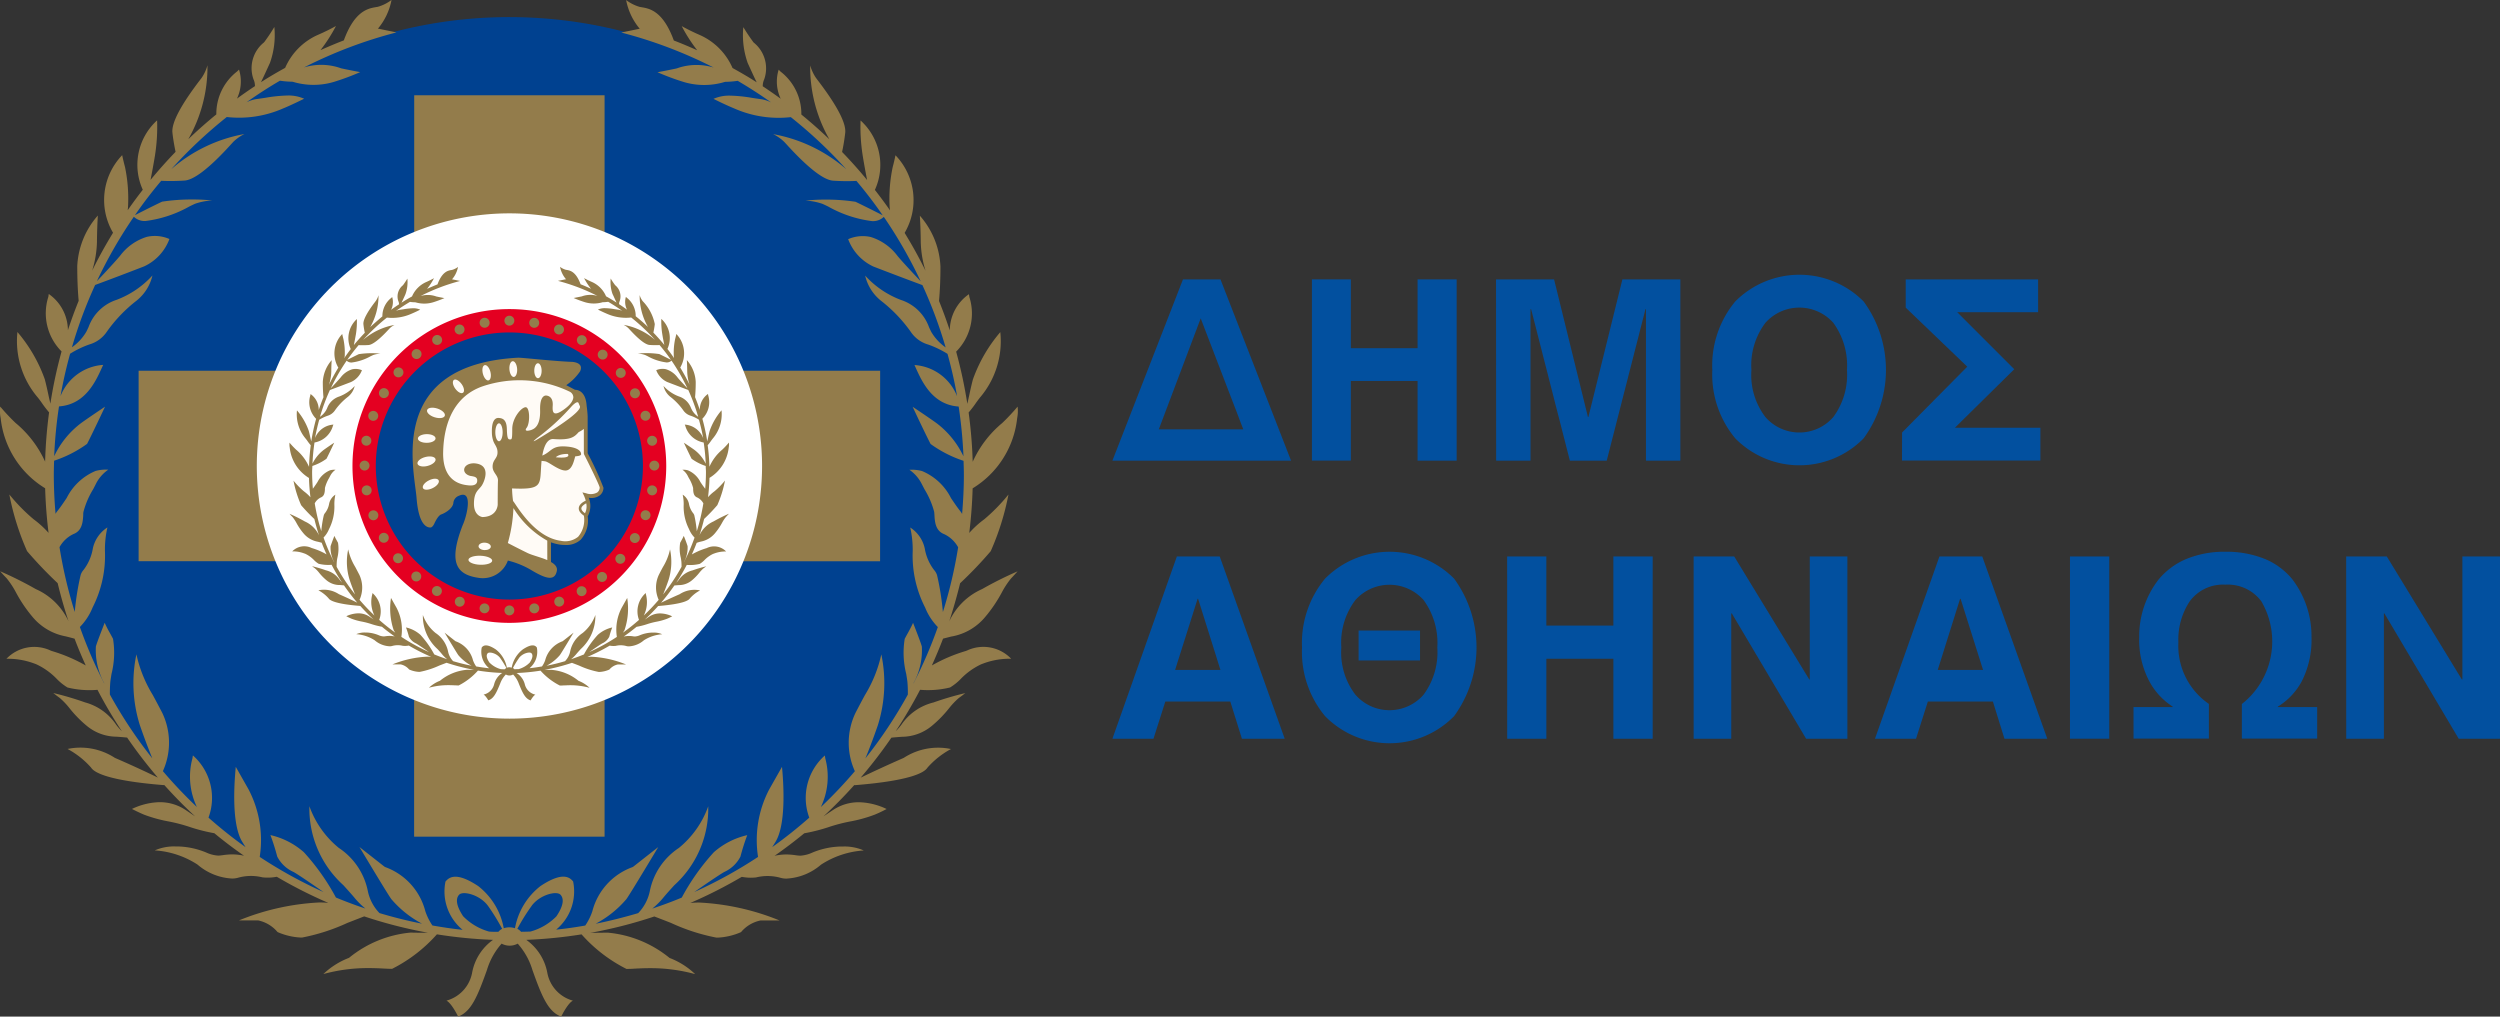 <svg xmlns="http://www.w3.org/2000/svg" width="245.914" height="100" viewBox="0 0 245.914 100">
  <rect x="0" y="0" width="245.914" height="100" fill="#333333" stroke="none"/>
  <g id="CITYOFATHENS_gr" transform="translate(-15.484 -9.464)">
    <g id="Group_1029" data-name="Group 1029" transform="translate(124.907 36.488)">
      <g id="Group_1027" data-name="Group 1027" transform="translate(0 0)">
        <path id="Path_280" data-name="Path 280" d="M623.857,348.039h3.688l6.942,17.83H616.915Zm-2.379,14.749h8.31L625.6,351.872Z" transform="translate(-616.915 -347.581)" fill="#02509f"/>
        <path id="Path_281" data-name="Path 281" d="M638.583,348.039h3.827v6.769h6.564v-6.769h3.845v17.83h-3.845v-7.839H642.41v7.833h-3.827Z" transform="translate(-618.958 -347.581)" fill="#02509f"/>
        <path id="Path_282" data-name="Path 282" d="M658.577,348.039h5.71l3.331,13.538h.044l3.345-13.538h5.7v17.83h-3.38v-14.9h-.05l-3.811,14.9H665.84l-3.811-14.9h-.062v14.9h-3.378Z" transform="translate(-620.842 -347.581)" fill="#02509f"/>
        <path id="Path_283" data-name="Path 283" d="M682.072,356.906a9.87,9.87,0,0,1,2.258-6.745,8.9,8.9,0,0,1,12.626,0,11.416,11.416,0,0,1,0,13.466,8.844,8.844,0,0,1-12.626,0A9.834,9.834,0,0,1,682.072,356.906Zm3.847,0a6.809,6.809,0,0,0,1.381,4.632,4.431,4.431,0,0,0,6.671,0,7.009,7.009,0,0,0,1.347-4.632,7.12,7.12,0,0,0-1.347-4.648,4.475,4.475,0,0,0-6.671,0,6.918,6.918,0,0,0-1.381,4.649Z" transform="translate(-623.063 -347.533)" fill="#02509f"/>
        <path id="Path_284" data-name="Path 284" d="M702.677,363.1l6.411-6.475-6.052-5.807v-2.775h13.021v3.222H708.1l5.611,5.611-5.841,5.758h8.411v3.222H702.669Z" transform="translate(-625.001 -347.581)" fill="#02509f"/>
      </g>
      <g id="Group_1028" data-name="Group 1028" transform="translate(0.002 27.25)">
        <path id="Path_285" data-name="Path 285" d="M623.254,378.134h4.218l6.389,17.925h-4.209l-1.142-3.658H622.12l-1.166,3.658h-4.038Zm2.089,4.161h-.048l-2.215,7h4.461Z" transform="translate(-616.916 -377.67)" fill="#02509f"/>
        <path id="Path_286" data-name="Path 286" d="M637.514,387.042a9.9,9.9,0,0,1,2.268-6.777,8.941,8.941,0,0,1,12.689,0,11.48,11.48,0,0,1,0,13.53,8.884,8.884,0,0,1-12.689,0,9.869,9.869,0,0,1-2.268-6.753Zm3.865,0a6.827,6.827,0,0,0,1.388,4.646,4.449,4.449,0,0,0,6.7,0,7.033,7.033,0,0,0,1.354-4.646,7.142,7.142,0,0,0-1.354-4.673,4.494,4.494,0,0,0-6.7,0,6.932,6.932,0,0,0-1.387,4.673Zm1.7-1.672h6.042v2.947h-6.042Z" transform="translate(-618.864 -377.624)" fill="#02509f"/>
        <path id="Path_287" data-name="Path 287" d="M659.786,378.134h3.855v6.8h6.592v-6.8H674.1v17.925h-3.865V388.19h-6.592v7.869H659.79Z" transform="translate(-620.959 -377.67)" fill="#02509f"/>
        <path id="Path_288" data-name="Path 288" d="M680.038,378.134h3.99l7.385,12.1h.048v-12.1h3.7v17.925H691.1l-7.309-12.328h-.052v12.328h-3.7Z" transform="translate(-622.867 -377.67)" fill="#02509f"/>
        <path id="Path_289" data-name="Path 289" d="M706.069,378.134h4.213l6.393,17.925h-4.211l-1.138-3.658h-6.395l-1.164,3.658h-4.038Zm2.081,4.163h-.05l-2.2,7h4.461Z" transform="translate(-624.72 -377.67)" fill="#02509f"/>
        <path id="Path_290" data-name="Path 290" d="M720.909,378.134h3.865v17.925h-3.865Z" transform="translate(-626.72 -377.67)" fill="#02509f"/>
        <path id="Path_291" data-name="Path 291" d="M727.808,392.9h3.855v-.046a6.716,6.716,0,0,1-2.316-2.52,8.738,8.738,0,0,1-.979-4.334,9.086,9.086,0,0,1,1.919-5.662,7.111,7.111,0,0,1,2.639-1.972,9.811,9.811,0,0,1,3.917-.745,10.093,10.093,0,0,1,3.974.745,6.894,6.894,0,0,1,2.618,1.972A9.21,9.21,0,0,1,745.316,386a9.033,9.033,0,0,1-.941,4.334,6.56,6.56,0,0,1-2.367,2.52v.046h3.865V396h-7.408v-3.4a7.825,7.825,0,0,0,1.919-10.1,4.1,4.1,0,0,0-3.541-1.639,4.057,4.057,0,0,0-3.506,1.639,6.824,6.824,0,0,0-1.116,4.048,6.926,6.926,0,0,0,3,6.042V396h-7.41Z" transform="translate(-627.369 -377.623)" fill="#02509f"/>
        <path id="Path_292" data-name="Path 292" d="M750.905,378.134H754.9l7.384,12.1h.05v-12.1h3.7v17.925h-4.062l-7.311-12.328h-.046v12.328h-3.706Z" transform="translate(-629.546 -377.67)" fill="#02509f"/>
      </g>
    </g>
    <g id="Group_1052" data-name="Group 1052" transform="translate(15.484 9.464)">
      <g id="Group_1051" data-name="Group 1051" transform="translate(0 0)">
        <path id="Path_293" data-name="Path 293" d="M591.786,364.6a45.042,45.042,0,1,1-45.042-45.042A45.042,45.042,0,0,1,591.786,364.6Z" transform="translate(-496.64 -317.876)" fill="#004190"/>
        <path id="Path_294" data-name="Path 294" d="M589.83,380.291a5.552,5.552,0,0,0,3.222-1.883,13.814,13.814,0,0,0,1.646-2.417,8.439,8.439,0,0,1,.918-1.4c.165-.167.4-.429.647-.7a36.351,36.351,0,0,0-3.5,1.75,6.405,6.405,0,0,0-3.222,3.166q.6-1.841,1.068-3.746a39.325,39.325,0,0,0,3.009-3.15,25.6,25.6,0,0,0,1.746-5.575,17.67,17.67,0,0,1-2.38,2.435,9.346,9.346,0,0,0-1.478,1.346q.27-2.165.334-4.389a9.224,9.224,0,0,0,4.379-6.9,3.587,3.587,0,0,0,.044-1.138,19.79,19.79,0,0,1-1.509,1.611,10.64,10.64,0,0,0-2.908,3.815,45.709,45.709,0,0,0-.4-4.85,10.107,10.107,0,0,0,.662-.854c.119-.177.264-.369.423-.578a8.542,8.542,0,0,0,2.03-6.473,14.756,14.756,0,0,0-2.693,4.65c-.155.586-.268,1.114-.371,1.6l-.179.806a45.26,45.26,0,0,0-1.1-5.136,5.317,5.317,0,0,0,1.3-5.372c-.016-.1-.028-.2-.042-.28a4.377,4.377,0,0,0-1.883,3.569q-.481-1.47-1.059-2.9c.083-.955.143-2.1.139-3.4a8.084,8.084,0,0,0-2.026-4.989c.038.568.077,1.41.091,2.618a10.28,10.28,0,0,0,.469,2.8q-.943-1.919-2.056-3.728a6.358,6.358,0,0,0-.9-7.633q-.121.589-.276,1.17a15.035,15.035,0,0,0-.294,3.988l.032.262q-.717-1.027-1.488-2.014a5.9,5.9,0,0,0-1.41-6.83,18.231,18.231,0,0,0,.215,3.482c.125.775.28,1.611.431,2.377q-1.174-1.43-2.463-2.761a18.712,18.712,0,0,0,.31-1.9c.095-.953-.828-2.709-2.755-5.22l-.123-.165a4.23,4.23,0,0,1-.568-1.229,14.3,14.3,0,0,0,1.889,7.273q-1.33-1.275-2.759-2.441a5.258,5.258,0,0,0-2.054-4.23l-.177-.181a3.931,3.931,0,0,0,.2,2.858q-.87-.632-1.768-1.227a1.611,1.611,0,0,1,.143-.677,3.247,3.247,0,0,0-1.023-3.615l-.06-.066c-.012-.022-.044-.066-.091-.131q-.469-.645-.878-1.329a8.183,8.183,0,0,0,.431,3.531l.244.532c.2.431.417.918.641,1.367-.773-.5-1.571-.961-2.379-1.41a6.284,6.284,0,0,0-3.283-3.273c-.649-.282-1.245-.588-1.714-.844a15.591,15.591,0,0,0,1.523,2.375c-.755-.34-1.521-.665-2.3-.963-1.055-2.9-2.385-3.136-3.136-3.267l-.222-.038a4.119,4.119,0,0,1-1.333-.671,6.162,6.162,0,0,0,1.352,2.838l-.044-.014-1.791.369a44.717,44.717,0,0,1,9.1,3.448,5.762,5.762,0,0,0-3.458.018c-.05.018-.107.04-.2.068-.713.151-1.375.278-1.875.371a24.26,24.26,0,0,0,2.576.959,7.016,7.016,0,0,0,4.028,0l.078-.014a8.852,8.852,0,0,0,1.208-.1q1.694.993,3.293,2.127a3.444,3.444,0,0,0-.969-.318c-.284-.036-.58-.081-.884-.127a14.522,14.522,0,0,0-2.167-.224,3.781,3.781,0,0,0-1.654.316c.449.224,1.128.556,1.813.848l.238.1a10.779,10.779,0,0,0,5.555.85,45.459,45.459,0,0,1,5.46,5.13,14.964,14.964,0,0,0-7.2-3.458,4.157,4.157,0,0,1,1.108.779l.141.151c2.123,2.344,3.686,3.569,4.632,3.647a20.482,20.482,0,0,0,2.314.026q1.374,1.625,2.586,3.382-1.331-.679-2.675-1.331a19.258,19.258,0,0,0-2.878-.214,18.66,18.66,0,0,0-2.056.1,5.9,5.9,0,0,1,1.659.31c.139.056.336.153.584.272a11.767,11.767,0,0,0,4.3,1.432,1.529,1.529,0,0,0,1.174-.415,44.923,44.923,0,0,1,3.625,6.338c-.866-.92-1.885-2.014-2.282-2.5a5.2,5.2,0,0,0-2.636-1.859,3.579,3.579,0,0,0-2.215.214,4.812,4.812,0,0,0,2.479,2.691c1.374.532,3.424,1.309,4.824,1.827a44.59,44.59,0,0,1,2.286,6.131,4.884,4.884,0,0,1-1.41-1.519c-.076-.145-.149-.308-.227-.477a4.361,4.361,0,0,0-2.763-2.675,9.126,9.126,0,0,1-3.519-2.395,4.466,4.466,0,0,0,1.545,2.463,14.394,14.394,0,0,1,2.927,3.045,3.1,3.1,0,0,0,1.74,1.279,9.6,9.6,0,0,1,1.891.912c.377,1.368.7,2.757.943,4.173a4.849,4.849,0,0,0-4.193-3.075l.117.258c.632,1.4,1.651,3.647,4.229,3.827a45.289,45.289,0,0,1,.473,4.894,8.772,8.772,0,0,0-2.691-3.293c-.5-.359-1.561-1.082-2.308-1.579.54,1.166,1.47,3.1,1.766,3.66a11.785,11.785,0,0,0,3.241,1.656c.014.465.032.93.032,1.41,0,1.287-.068,2.556-.173,3.815a2.207,2.207,0,0,0-.137-.218c-.348-.435-.656-.894-.955-1.337a5.592,5.592,0,0,0-2.848-2.663,3.838,3.838,0,0,0-1.245-.125,3.725,3.725,0,0,1,1.16,1.291l.328.632a8.258,8.258,0,0,1,.955,2.234c0,.077.014.171.02.278.036.787.141,1.583.969,1.9a3.066,3.066,0,0,1,1.362,1.289,44.721,44.721,0,0,1-1.5,6.37,26.1,26.1,0,0,0-.574-3.625,1.41,1.41,0,0,0-.292-.512,4.775,4.775,0,0,1-.921-2.137,3.276,3.276,0,0,0-1.426-2.042,9.841,9.841,0,0,1,.244,2.3,11.21,11.21,0,0,0,1.218,5.565,5.861,5.861,0,0,0,1.253,1.927,44.545,44.545,0,0,1-2.4,5.563l.022-.073a6.68,6.68,0,0,0,.806-3.565c-.05-.238-.463-1.321-.864-2.342-.137.318-.322.657-.512,1.007q-.161.282-.31.57a8.532,8.532,0,0,0,.149,3.45c.052.33.1.6.119.806a12.1,12.1,0,0,1,.04,1.227,45.016,45.016,0,0,1-4.177,6.278c.339-.816.749-1.881,1.223-3.251a13.784,13.784,0,0,0,.346-6.981,13.022,13.022,0,0,1-1.611,4c-.26.477-.564,1.047-.934,1.764a6.79,6.79,0,0,0-.058,5.726,45.463,45.463,0,0,1-3.346,3.527,6.911,6.911,0,0,0,.441-4.773q-.023-.148-.048-.3a5.575,5.575,0,0,0-1.531,6.115,45.448,45.448,0,0,1-3.647,2.9c.111-.171.226-.352.348-.558,1.007-1.706.79-5.51.616-7.341l-1.255,2.215a10.76,10.76,0,0,0-1.1,6.646,45.02,45.02,0,0,1-6.278,3.458c1.19-.832,2.469-1.7,2.944-1.974A3.317,3.317,0,0,0,569,401.952a21.452,21.452,0,0,1,.669-2.111,7.477,7.477,0,0,0-3.287,1.682,22.028,22.028,0,0,0-3.154,4.461c-.951.4-1.919.753-2.9,1.084a7.551,7.551,0,0,0,1.072-1.059c.356-.433.733-.842,1.091-1.237a10.152,10.152,0,0,0,3.341-7.77,9.318,9.318,0,0,1-2.89,4.1,6.646,6.646,0,0,0-2.858,4.254,4.385,4.385,0,0,1-1.142,2.157c-1.368.4-2.763.763-4.185,1.043a10.251,10.251,0,0,0,3.021-2.417c.288-.391,1.871-3.009,3.138-5.126l-2.453,1.927-.085.048a6.28,6.28,0,0,0-3.944,4.336,5.69,5.69,0,0,1-.7,1.41c-.944.165-1.9.306-2.86.4a4.876,4.876,0,0,0,1.668-4.735c-.284-.342-.947-1.061-3.21.449A6.8,6.8,0,0,0,546.821,409a1.741,1.741,0,0,0-.552-.091,1.715,1.715,0,0,0-.55.091,6.818,6.818,0,0,0-2.51-4.145c-2.266-1.511-2.926-.792-3.222-.449a4.873,4.873,0,0,0,1.684,4.747c-1.007-.1-1.988-.254-2.969-.425a5.668,5.668,0,0,1-.7-1.41,6.273,6.273,0,0,0-3.944-4.336l-.083-.048-2.453-1.927c1.267,2.117,2.848,4.737,3.136,5.126a10.246,10.246,0,0,0,3.021,2.417c-1.422-.28-2.82-.632-4.187-1.043a4.414,4.414,0,0,1-1.142-2.157,6.646,6.646,0,0,0-2.858-4.254,9.317,9.317,0,0,1-2.892-4.1,10.156,10.156,0,0,0,3.343,7.77c.358.4.735.806,1.094,1.237a7.523,7.523,0,0,0,1.072,1.059q-1.469-.491-2.9-1.084a22.09,22.09,0,0,0-3.156-4.461,7.487,7.487,0,0,0-3.287-1.682,21.178,21.178,0,0,1,.669,2.111,3.316,3.316,0,0,0,1.611,1.521c.479.27,1.754,1.144,2.947,1.974a44.946,44.946,0,0,1-6.28-3.458,10.738,10.738,0,0,0-1.1-6.646l-1.255-2.215c-.175,1.829-.4,5.639.616,7.341.123.2.238.389.35.562a45.284,45.284,0,0,1-3.649-2.906A5.579,5.579,0,0,0,515.14,392c-.016.095-.03.2-.048.3a6.9,6.9,0,0,0,.441,4.773,45.267,45.267,0,0,1-3.345-3.527,6.793,6.793,0,0,0-.058-5.726q-.46-.886-.935-1.764a12.942,12.942,0,0,1-1.611-4,13.794,13.794,0,0,0,.344,6.981c.475,1.37.886,2.435,1.222,3.253a45.379,45.379,0,0,1-4.175-6.278,12.1,12.1,0,0,1,.042-1.229c.02-.2.066-.473.119-.806a8.508,8.508,0,0,0,.147-3.45c-.1-.187-.2-.379-.308-.57a10.359,10.359,0,0,1-.512-1.007c-.4,1.023-.816,2.1-.866,2.342a6.678,6.678,0,0,0,.806,3.565l.022.074a44.546,44.546,0,0,1-2.4-5.565,5.855,5.855,0,0,0,1.255-1.929,11.208,11.208,0,0,0,1.208-5.565,9.819,9.819,0,0,1,.244-2.3,3.287,3.287,0,0,0-1.428,2.042,4.75,4.75,0,0,1-.92,2.137,1.41,1.41,0,0,0-.288.512,25.858,25.858,0,0,0-.576,3.625,44.937,44.937,0,0,1-1.5-6.372,3.074,3.074,0,0,1,1.364-1.289c.83-.312.932-1.108.971-1.9a1.28,1.28,0,0,1,.018-.278,8.258,8.258,0,0,1,.957-2.234c.107-.2.218-.421.324-.632a3.751,3.751,0,0,1,1.162-1.291,3.852,3.852,0,0,0-1.247.125,5.587,5.587,0,0,0-2.846,2.663c-.3.443-.6.9-.957,1.337a1.936,1.936,0,0,0-.135.218q-.167-1.9-.173-3.815c0-.469.016-.935.028-1.41a11.84,11.84,0,0,0,3.245-1.656c.294-.56,1.224-2.493,1.766-3.659-.749.5-1.813,1.223-2.306,1.579a8.727,8.727,0,0,0-2.695,3.295,44.926,44.926,0,0,1,.473-4.9c2.58-.185,3.6-2.439,4.229-3.827l.119-.258a4.854,4.854,0,0,0-4.2,3.077c.248-1.41.568-2.808.945-4.175a9.623,9.623,0,0,1,1.891-.912,3.108,3.108,0,0,0,1.74-1.279,14.3,14.3,0,0,1,2.926-3.045,4.47,4.47,0,0,0,1.543-2.463,9.124,9.124,0,0,1-3.519,2.395,4.367,4.367,0,0,0-2.763,2.675c-.079.169-.153.332-.228.477a4.865,4.865,0,0,1-1.41,1.519,44.315,44.315,0,0,1,2.284-6.131c1.41-.52,3.45-1.295,4.822-1.829a4.807,4.807,0,0,0,2.483-2.691,3.583,3.583,0,0,0-2.216-.213,5.193,5.193,0,0,0-2.634,1.859c-.4.485-1.41,1.585-2.288,2.505a45,45,0,0,1,3.639-6.34,1.527,1.527,0,0,0,1.172.415,11.8,11.8,0,0,0,4.3-1.432c.246-.119.443-.216.58-.272a5.925,5.925,0,0,1,1.662-.31,18.693,18.693,0,0,0-2.056-.1,19.244,19.244,0,0,0-2.876.214c-.22.1-1.253.6-2.677,1.331q1.208-1.75,2.586-3.382a20.5,20.5,0,0,0,2.314-.026c.955-.077,2.516-1.3,4.632-3.647l.139-.151a4.165,4.165,0,0,1,1.108-.779,14.97,14.97,0,0,0-7.2,3.458,45.412,45.412,0,0,1,5.458-5.13,10.771,10.771,0,0,0,5.555-.85l.24-.1c.681-.294,1.359-.624,1.813-.848a3.762,3.762,0,0,0-1.65-.316,14.542,14.542,0,0,0-2.169.224c-.3.046-.6.091-.884.127a3.44,3.44,0,0,0-.969.318q1.593-1.134,3.293-2.127a8.863,8.863,0,0,0,1.208.1l.081.014a7.009,7.009,0,0,0,4.028,0,24.281,24.281,0,0,0,2.576-.959q-.939-.172-1.873-.371c-.089-.028-.143-.052-.2-.068a5.76,5.76,0,0,0-3.458-.018,44.674,44.674,0,0,1,9.1-3.448l-1.793-.369-.044.014a6.138,6.138,0,0,0,1.351-2.838,4.079,4.079,0,0,1-1.335.671l-.22.038c-.749.133-2.078.363-3.136,3.267-.777.3-1.541.622-2.3.963a15.614,15.614,0,0,0,1.525-2.375c-.467.256-1.065.562-1.714.844a6.28,6.28,0,0,0-3.283,3.271c-.806.447-1.611.914-2.381,1.41.224-.449.445-.937.642-1.368l.244-.532a8.142,8.142,0,0,0,.431-3.531q-.408.684-.876,1.329l-.095.131-.058.066a3.247,3.247,0,0,0-1.023,3.615,1.611,1.611,0,0,1,.145.677q-.9.594-1.768,1.229a3.939,3.939,0,0,0,.2-2.858l-.179.181a5.26,5.26,0,0,0-2.052,4.229q-1.43,1.166-2.761,2.443a14.331,14.331,0,0,0,1.889-7.273,4.2,4.2,0,0,1-.568,1.229l-.125.165c-1.927,2.512-2.852,4.268-2.755,5.22.071.659.189,1.327.31,1.9q-1.285,1.331-2.463,2.761c.153-.771.308-1.611.433-2.377a18.241,18.241,0,0,0,.215-3.482,5.909,5.909,0,0,0-1.41,6.828q-.771.987-1.486,2.014l.03-.26a15.235,15.235,0,0,0-.292-3.988q-.157-.581-.278-1.17a6.36,6.36,0,0,0-.9,7.633c-.739,1.208-1.426,2.445-2.052,3.724a10.27,10.27,0,0,0,.469-2.8c.012-1.208.052-2.042.089-2.618a8.075,8.075,0,0,0-2.026,4.989c0,1.3.054,2.441.139,3.4q-.578,1.426-1.059,2.894a4.379,4.379,0,0,0-1.883-3.567l-.04.28a5.315,5.315,0,0,0,1.3,5.372,45.434,45.434,0,0,0-1.1,5.134c-.06-.252-.119-.514-.181-.794-.1-.481-.216-1.007-.369-1.6a14.778,14.778,0,0,0-2.691-4.65,8.536,8.536,0,0,0,2.03,6.473c.159.2.3.4.423.578a10.253,10.253,0,0,0,.661.854,45.8,45.8,0,0,0-.391,4.846,10.66,10.66,0,0,0-2.908-3.808,19.471,19.471,0,0,1-1.509-1.611,3.6,3.6,0,0,0,.044,1.138,9.222,9.222,0,0,0,4.377,6.9q.064,2.216.336,4.389a9.471,9.471,0,0,0-1.478-1.345,17.836,17.836,0,0,1-2.383-2.435,25.792,25.792,0,0,0,1.746,5.575,40.121,40.121,0,0,0,3.009,3.15q.457,1.9,1.067,3.742a6.41,6.41,0,0,0-3.223-3.162,36.477,36.477,0,0,0-3.5-1.75c.242.272.479.532.647.7a8.561,8.561,0,0,1,.918,1.4,13.83,13.83,0,0,0,1.643,2.417,5.559,5.559,0,0,0,3.223,1.883c.272.064.574.145.888.23.336.892.707,1.77,1.1,2.638a15.868,15.868,0,0,0-3.337-1.424l-.113-.042a3.786,3.786,0,0,0-4.35.806,7.386,7.386,0,0,1,2.6.417c.117.04.234.083.348.129a6.793,6.793,0,0,1,2.014,1.446,5.21,5.21,0,0,0,1.045.834,9.112,9.112,0,0,0,2.947.228,45.363,45.363,0,0,0,2.4,4.076,5.675,5.675,0,0,1-.554-.63,5.356,5.356,0,0,0-3.067-2.209,30.686,30.686,0,0,0-3.128-.924c.236.187.469.369.63.479a7.278,7.278,0,0,1,.961,1.007,11.574,11.574,0,0,0,1.7,1.74,4.632,4.632,0,0,0,2.92,1.071c.314.02.677.05,1.055.087a45.9,45.9,0,0,0,3.021,3.935q-2.094-1.015-4.229-1.94a6.189,6.189,0,0,0-4.653-.874,8.348,8.348,0,0,1,2.316,1.833c.288.461,1.573,1.271,7.106,1.72h.1q1.442,1.611,3.021,3.073c-.308-.2-.632-.431-.995-.667a4.526,4.526,0,0,0-2.745-.715,6.734,6.734,0,0,0-2.469.655c.3.155.691.35,1.184.56a13.987,13.987,0,0,0,2.417.669,16.321,16.321,0,0,1,2.191.58,17.2,17.2,0,0,0,2.314.58c.943.781,1.919,1.516,2.92,2.215a5.409,5.409,0,0,0-1.168-.133,6.542,6.542,0,0,0-.928.077c-.149.018-.278.036-.387.04h-.081a3.281,3.281,0,0,1-1.152-.3,7.766,7.766,0,0,0-2.866-.6h-.2a4.742,4.742,0,0,0-2,.389,8.733,8.733,0,0,1,4.211,1.4,5.639,5.639,0,0,0,3.382,1.367,2.079,2.079,0,0,0,.56-.066,4.709,4.709,0,0,1,2.439-.05,4.67,4.67,0,0,0,1.41-.057,45.609,45.609,0,0,0,5.067,2.57q-.435-.041-.872-.042a23.986,23.986,0,0,0-7.909,1.762h1.863a3.378,3.378,0,0,1,1.925,1.148,6.444,6.444,0,0,0,2.3.542h.111a19.416,19.416,0,0,0,4.481-1.448l1.633-.634a45.438,45.438,0,0,0,6.292,1.611c-.467,0-1.007,0-1.654-.016h-.087a11.184,11.184,0,0,0-6.026,2.469l-.062.032a7.541,7.541,0,0,0-2.479,1.577,16.487,16.487,0,0,1,4.457-.588c.588,0,1.112.026,1.533.048.3.016.56.026.771.026a14.774,14.774,0,0,0,4.407-3.394,45.948,45.948,0,0,0,5.521.544,5.1,5.1,0,0,0-2.058,3.239,3.507,3.507,0,0,1-2.524,2.739c.508.244,1.15,1.567,1.15,1.567,1.273-.469,1.9-1.954,2.838-4.594a6.88,6.88,0,0,1,1.438-2.58,1.67,1.67,0,0,0,1.585,0,6.85,6.85,0,0,1,1.442,2.582c.937,2.64,1.559,4.125,2.834,4.594,0,0,.642-1.325,1.154-1.567a3.5,3.5,0,0,1-2.519-2.739,5.1,5.1,0,0,0-2.069-3.241,46.03,46.03,0,0,0,5.438-.54A14.772,14.772,0,0,0,557.788,413c.2,0,.469,0,.771-.026.423-.02.945-.048,1.533-.048a16.488,16.488,0,0,1,4.457.588,7.511,7.511,0,0,0-2.481-1.577l-.061-.032a11.188,11.188,0,0,0-6.026-2.469h-.087c-.638,0-1.186.014-1.653.016a45.378,45.378,0,0,0,6.29-1.611c.558.216,1.11.427,1.635.634a19.333,19.333,0,0,0,4.481,1.448h.111a6.459,6.459,0,0,0,2.3-.542,3.378,3.378,0,0,1,1.925-1.148h1.863a23.986,23.986,0,0,0-7.909-1.762c-.32,0-.6.018-.872.042a45.736,45.736,0,0,0,5.067-2.57,4.665,4.665,0,0,0,1.41.056,4.708,4.708,0,0,1,2.439.05,2.056,2.056,0,0,0,.56.066,5.64,5.64,0,0,0,3.382-1.367,8.741,8.741,0,0,1,4.211-1.4,4.748,4.748,0,0,0-2-.389h-.2a7.739,7.739,0,0,0-2.864.6,3.3,3.3,0,0,1-1.154.3h-.081a3.569,3.569,0,0,1-.387-.04,6.569,6.569,0,0,0-.927-.077,5.355,5.355,0,0,0-1.166.133c1.007-.705,1.98-1.44,2.922-2.216a17.335,17.335,0,0,0,2.312-.58,16.429,16.429,0,0,1,2.191-.58,13.949,13.949,0,0,0,2.417-.669,12.428,12.428,0,0,0,1.182-.56,6.716,6.716,0,0,0-2.469-.655,4.522,4.522,0,0,0-2.743.715c-.363.236-.687.455-1,.667q1.583-1.466,3.021-3.073h.1c5.533-.447,6.818-1.257,7.106-1.72a8.343,8.343,0,0,1,2.316-1.833,6.192,6.192,0,0,0-4.653.874c-1.708.745-3.162,1.428-4.229,1.94a46.1,46.1,0,0,0,3.021-3.933c.379-.036.743-.066,1.057-.087a4.644,4.644,0,0,0,2.92-1.071,11.631,11.631,0,0,0,1.7-1.74,7.2,7.2,0,0,1,.96-1.007c.161-.113.4-.292.633-.479a30.8,30.8,0,0,0-3.134.924,5.365,5.365,0,0,0-3.162,2.2,5.732,5.732,0,0,1-.552.63,45.959,45.959,0,0,0,2.4-4.078,9.119,9.119,0,0,0,2.948-.228,5.256,5.256,0,0,0,1.045-.834,6.794,6.794,0,0,1,2.014-1.446q.172-.067.347-.129a7.4,7.4,0,0,1,2.606-.417,3.784,3.784,0,0,0-4.348-.806l-.115.042a15.829,15.829,0,0,0-3.339,1.424c.391-.866.759-1.744,1.1-2.638.324-.083.624-.161.9-.228Zm-41.353,26.481c.83-1.094,2.449-1.468,2.82-1.072s.3,1.09-.4,2.129a5.668,5.668,0,0,1-2.554,1.495c-.3.014-.6.016-.92.024a1.155,1.155,0,0,0-.369-.292,19.96,19.96,0,0,1,1.426-2.282Zm-6.747,1.057c-.691-1.041-.765-1.736-.4-2.129s1.994-.022,2.82,1.072a20,20,0,0,1,1.41,2.286,1.126,1.126,0,0,0-.373.294c-.3,0-.6,0-.91-.024a5.693,5.693,0,0,1-2.544-1.5Z" transform="translate(-496.166 -317.692)" fill="#937c4b"/>
        <path id="Path_295" data-name="Path 295" d="M584.106,355.144H557v-27.1H538.274v27.1H511.165v18.731h27.1v27.1H557V373.885h27.1Z" transform="translate(-497.53 -318.675)" fill="#937c4b"/>
        <path id="Path_296" data-name="Path 296" d="M573.7,365.723a24.851,24.851,0,1,1-24.853-24.853A24.851,24.851,0,0,1,573.7,365.723Z" transform="translate(-498.738 -319.883)" fill="#fff"/>
        <path id="Path_297" data-name="Path 297" d="M565.255,366.7a15.432,15.432,0,1,1-15.432-15.432A15.432,15.432,0,0,1,565.255,366.7Z" transform="translate(-499.72 -320.864)" fill="#e40021"/>
        <path id="Path_298" data-name="Path 298" d="M563.2,366.944a13.138,13.138,0,1,1-13.138-13.14,13.137,13.137,0,0,1,13.138,13.14Z" transform="translate(-499.958 -321.103)" fill="#004190"/>
        <g id="Group_1031" data-name="Group 1031" transform="translate(40.583 35.18)">
          <path id="Path_299" data-name="Path 299" d="M555.275,377.354v-2.342s3.168,1.517,3.559-1.557c-.012-.777.179-.872.179-.872s.393-1.309-.079-1.835c.586.022,2.2,0,1.158-1.706a19.3,19.3,0,0,1-1.158-2.655l-.147-3.555-6.656,1.641-1.432,5.617v5.766l3.661,1.788Z" transform="translate(-541.837 -357.135)" fill="#fffbf6"/>
          <path id="Path_300" data-name="Path 300" d="M558.136,365.931v-3.625q-.026-.521-.1-1.037c-.1-1.652-1.136-1.569-1.136-1.569l-.872-.457a5.1,5.1,0,0,0,1.365-1.362c.316-.709-.338-.888-.765-.93l-.314-.012h-.01c-1.795-.089-4.534-.4-5-.4-12.846.687-10.272,10.735-10,13.762.2,2.721,1.029,2.975,1.41,2.939,0,0,.161-.026.322-.346.153-.336.425-.846.7-.939.4-.137,1.146-.6,1.19-1.136a.836.836,0,0,1,.552-.7c1.422-.642.777,2.014.367,2.89-1.424,3.672-.642,4.864,1.559,5.186a2.618,2.618,0,0,0,2.884-1.7A8.368,8.368,0,0,1,552.7,377.5c1.41.828,2.216,1.007,2.407,0,.067-.365-.185-.64-.576-.862V374.7a4.308,4.308,0,0,0,.918.232,4.022,4.022,0,0,0,.5.03,2.109,2.109,0,0,0,1.5-.516,2.84,2.84,0,0,0,.693-2.3,2.139,2.139,0,0,0,.1-1.833,1.394,1.394,0,0,0,1.08-.222.981.981,0,0,0,.372-.753,28.465,28.465,0,0,0-1.561-3.4Zm-3.97,10.517c-.665-.286-1.509-.481-1.95-.7-.826-.4-1.931-.977-1.931-.977a14.668,14.668,0,0,0,.55-3.44,9.137,9.137,0,0,0,3.329,3.206Zm3.708-4.608c-.2-.137-.373-.318-.355-.5s.286-.381.479-.477a1.522,1.522,0,0,1-.123.977Zm1.221-2.052a1.313,1.313,0,0,1-1.1.091l-.375-.091.167.35a2.969,2.969,0,0,1,.159.463c-.211.1-.636.332-.681.707-.03.262.139.522.5.771a2.542,2.542,0,0,1-.572,2.081,2.014,2.014,0,0,1-1.7.389c-2.28-.292-3.913-2.759-4.532-3.69l-.111-.165h-.01l-.042-.06a11.317,11.317,0,0,1-.1-1.233c3.118.137,2.707-.367,2.888-2.524a1.435,1.435,0,0,1,.02-.189c.143.018.284.032.369.05.369.073,1.309.9,1.976.9s.848-1.017.963-1.392c.3-.03.616-.073.574-.238,0,0,.068-.62-1.468-.733-1.44-.107-1.41.5-2.344.894.252-1.486.777-1.629,1.061-1.629,1.788.139,2.109-.23,2.524-.687a2.493,2.493,0,0,0,.5-.31v2.417l.02.085c.725,1.426,1.51,3.061,1.539,3.265a.624.624,0,0,1-.23.479Zm-4.1-3.444s.278-.352,1.186-.338c0,0,.455.485-1.186.328Z" transform="translate(-540.914 -356.535)" fill="#937c4b"/>
          <g id="Group_1030" data-name="Group 1030" transform="translate(0.481 0.35)">
            <path id="Path_301" data-name="Path 301" d="M543.227,362.919c.485.153.937.085,1.007-.153s-.254-.552-.737-.707-.937-.083-1.007.155S542.744,362.768,543.227,362.919Z" transform="translate(-541.543 -357.404)" fill="#fffbf6"/>
            <path id="Path_302" data-name="Path 302" d="M542.37,365.7c.479,0,.864-.2.862-.435s-.393-.425-.872-.419-.868.2-.866.437S541.887,365.708,542.37,365.7Z" transform="translate(-541.451 -357.673)" fill="#fffbf6"/>
            <path id="Path_303" data-name="Path 303" d="M542.464,368.2c.487-.133.83-.431.765-.671s-.512-.328-1.007-.2-.828.433-.761.669S541.977,368.334,542.464,368.2Z" transform="translate(-541.453 -357.903)" fill="#fffbf6"/>
            <path id="Path_304" data-name="Path 304" d="M542.627,369.851c-.427.211-.687.556-.582.767s.536.2.961-.01.687-.556.58-.765S543.052,369.636,542.627,369.851Z" transform="translate(-541.501 -358.129)" fill="#fffbf6"/>
            <path id="Path_305" data-name="Path 305" d="M546.289,360.214c.173-.121.111-.508-.141-.856s-.6-.536-.765-.4-.109.508.143.856S546.115,360.341,546.289,360.214Z" transform="translate(-541.807 -357.112)" fill="#fffbf6"/>
            <path id="Path_306" data-name="Path 306" d="M549.108,358.858c.2-.052.282-.431.175-.844s-.358-.707-.564-.657-.282.433-.175.846.363.713.564.655Z" transform="translate(-542.109 -356.97)" fill="#fffbf6"/>
            <path id="Path_307" data-name="Path 307" d="M551.873,358.48c.2-.016.355-.373.32-.806s-.23-.761-.439-.743-.352.375-.32.806S551.666,358.5,551.873,358.48Z" transform="translate(-542.389 -356.931)" fill="#fffbf6"/>
            <path id="Path_308" data-name="Path 308" d="M554.5,358.622c.2,0,.359-.33.357-.739s-.167-.733-.367-.733-.359.33-.357.739S554.3,358.624,554.5,358.622Z" transform="translate(-542.643 -356.95)" fill="#fffbf6"/>
            <path id="Path_309" data-name="Path 309" d="M550.265,363.67c-.2,0-.363.4-.363.884s.163.884.363.884.358-.4.358-.884S550.462,363.67,550.265,363.67Z" transform="translate(-542.244 -357.563)" fill="#fffbf6"/>
            <path id="Path_310" data-name="Path 310" d="M549.289,377.022c0-.2-.258-.375-.592-.389s-.6.141-.616.344.256.377.592.387.61-.139.616-.342Z" transform="translate(-542.072 -358.784)" fill="#fffbf6"/>
            <path id="Path_311" data-name="Path 311" d="M548.168,378.054c-.646-.022-1.176.157-1.184.4s.505.465,1.152.487,1.178-.157,1.184-.4S548.815,378.076,548.168,378.054Z" transform="translate(-541.969 -358.918)" fill="#fffbf6"/>
            <path id="Path_312" data-name="Path 312" d="M558.616,361.773c-.05-.117-.089-.2-.123-.292-.125-.352-.753.375-.753.375a22.171,22.171,0,0,1-3.348,3.055s-.656.524-.089.2c1.476-.876,4.544-2.781,4.312-3.339Z" transform="translate(-542.638 -357.347)" fill="#fffbf6"/>
            <path id="Path_313" data-name="Path 313" d="M553.769,361.945c-.046-1.629.642-1.444.642-1.444.435.068.618.435.6.918s-.139,1.376,1.17.4c.64-.469.828-.858.856-1.134a.635.635,0,0,0-.339-.558,11.388,11.388,0,0,0-8.592-.534c-2.7.941-3.806,3.466-3.875,6.469s1.9,3.21,2.5,3.271.852-.131.852-.475-.254-.389-.689-.457c-.941-.254-.733-1.239.367-1.239,1.7.093,1.079,1.7.781,2.171s-.781.58-.781,1.813.848,1.305.848,1.305c1.488-.044,1.488-1.237,1.488-1.237s0-1.791.026-2.342-.55-.779-.528-1.422.459-.757.483-1.307-.276-.779-.413-1.17a2.6,2.6,0,0,1-.139-.779c-.044-1.146.278-1.515.665-1.492s.781.161.806,1.08.115,1.033.3,1.033.23.022.23-1.033.87-2.109,1.307-2.135.457,1.561.115,2.014.342.274.505.2.858-.292.814-1.919Z" transform="translate(-541.704 -357.12)" fill="#fffbf6"/>
          </g>
        </g>
        <g id="Group_1050" data-name="Group 1050" transform="translate(35.373 31.055)">
          <g id="Group_1032" data-name="Group 1032" transform="translate(14.245)">
            <path id="Path_314" data-name="Path 314" d="M551.867,383.947a.487.487,0,1,1-.142-.348.487.487,0,0,1,.142.348Z" transform="translate(-550.892 -354.953)" fill="#937c4b"/>
            <path id="Path_315" data-name="Path 315" d="M551.867,352.474a.488.488,0,1,1-.144-.345A.487.487,0,0,1,551.867,352.474Z" transform="translate(-550.892 -351.987)" fill="#937c4b"/>
          </g>
          <g id="Group_1033" data-name="Group 1033" transform="translate(0 14.253)">
            <path id="Path_316" data-name="Path 316" d="M535.644,368.7a.488.488,0,1,1,.346-.142A.487.487,0,0,1,535.644,368.7Z" transform="translate(-535.159 -367.723)" fill="#937c4b"/>
            <path id="Path_317" data-name="Path 317" d="M567.115,368.7a.487.487,0,1,1,.487-.487A.487.487,0,0,1,567.115,368.7Z" transform="translate(-538.126 -367.723)" fill="#937c4b"/>
          </g>
          <g id="Group_1034" data-name="Group 1034" transform="translate(5.085 3.34)">
            <path id="Path_318" data-name="Path 318" d="M541.634,380.573a.489.489,0,1,1-.058-.691.49.49,0,0,1,.058.691Z" transform="translate(-540.772 -357.946)" fill="#937c4b"/>
            <path id="Path_319" data-name="Path 319" d="M561.877,356.48a.486.486,0,1,1,.115-.357A.489.489,0,0,1,561.877,356.48Z" transform="translate(-542.684 -355.676)" fill="#937c4b"/>
          </g>
          <g id="Group_1035" data-name="Group 1035" transform="translate(3.333 5.085)">
            <path id="Path_320" data-name="Path 320" d="M539.018,358.463a.489.489,0,1,1,.689-.06.489.489,0,0,1-.689.06Z" transform="translate(-538.843 -357.599)" fill="#937c4b"/>
            <path id="Path_321" data-name="Path 321" d="M563.11,378.707a.488.488,0,1,1,.358.115.489.489,0,0,1-.358-.115Z" transform="translate(-541.114 -359.507)" fill="#937c4b"/>
          </g>
          <g id="Group_1036" data-name="Group 1036" transform="translate(3.289 5.137)">
            <path id="Path_322" data-name="Path 322" d="M539.6,378.652a.488.488,0,1,1,.174-.331.489.489,0,0,1-.174.331Z" transform="translate(-538.795 -359.555)" fill="#937c4b"/>
            <path id="Path_323" data-name="Path 323" d="M563.788,358.523a.489.489,0,1,1,.063-.689A.489.489,0,0,1,563.788,358.523Z" transform="translate(-541.074 -357.657)" fill="#937c4b"/>
          </g>
          <g id="Group_1037" data-name="Group 1037" transform="translate(5.115 3.283)">
            <path id="Path_324" data-name="Path 324" d="M540.945,356.436a.489.489,0,1,1,.676.047A.489.489,0,0,1,540.945,356.436Z" transform="translate(-540.819 -355.619)" fill="#937c4b"/>
            <path id="Path_325" data-name="Path 325" d="M561.067,380.618a.49.49,0,1,1,.332.176.489.489,0,0,1-.332-.176Z" transform="translate(-542.71 -357.892)" fill="#937c4b"/>
          </g>
          <g id="Group_1038" data-name="Group 1038" transform="translate(1.89 7.144)">
            <path id="Path_326" data-name="Path 326" d="M537.984,376.482a.489.489,0,1,1,.181-.669.49.49,0,0,1-.181.669Z" transform="translate(-537.251 -361.355)" fill="#937c4b"/>
            <path id="Path_327" data-name="Path 327" d="M565.278,360.787a.488.488,0,1,1,.181-.667.49.49,0,0,1-.181.667Z" transform="translate(-539.836 -359.875)" fill="#937c4b"/>
          </g>
          <g id="Group_1039" data-name="Group 1039" transform="translate(7.138 1.895)">
            <path id="Path_328" data-name="Path 328" d="M543.109,354.817a.489.489,0,1,1,.667.179A.49.49,0,0,1,543.109,354.817Z" transform="translate(-543.043 -354.082)" fill="#937c4b"/>
            <path id="Path_329" data-name="Path 329" d="M558.8,382.093a.487.487,0,1,1,.3.23.489.489,0,0,1-.3-.23Z" transform="translate(-544.522 -356.649)" fill="#937c4b"/>
          </g>
          <g id="Group_1040" data-name="Group 1040" transform="translate(0.862 9.351)">
            <path id="Path_330" data-name="Path 330" d="M536.774,374.078a.488.488,0,1,1,.276-.254.49.49,0,0,1-.276.254Z" transform="translate(-536.115 -363.337)" fill="#937c4b"/>
            <path id="Path_331" data-name="Path 331" d="M566.325,363.26a.489.489,0,1,1,.29-.628.49.49,0,0,1-.29.628Z" transform="translate(-538.899 -362.311)" fill="#937c4b"/>
          </g>
          <g id="Group_1041" data-name="Group 1041" transform="translate(9.342 0.866)">
            <path id="Path_332" data-name="Path 332" d="M545.51,353.606a.489.489,0,1,1,.628.288A.489.489,0,0,1,545.51,353.606Z" transform="translate(-545.479 -352.945)" fill="#937c4b"/>
            <path id="Path_333" data-name="Path 333" d="M556.332,383.155a.489.489,0,1,1,.628.292.489.489,0,0,1-.628-.292Z" transform="translate(-546.497 -355.729)" fill="#937c4b"/>
          </g>
          <g id="Group_1042" data-name="Group 1042" transform="translate(0.208 11.809)">
            <path id="Path_334" data-name="Path 334" d="M535.959,371.39a.489.489,0,1,1,.319-.2A.489.489,0,0,1,535.959,371.39Z" transform="translate(-535.391 -365.536)" fill="#937c4b"/>
            <path id="Path_335" data-name="Path 335" d="M566.966,366a.49.49,0,1,1,.4-.566.489.489,0,0,1-.4.566Z" transform="translate(-538.317 -365.024)" fill="#937c4b"/>
          </g>
          <g id="Group_1043" data-name="Group 1043" transform="translate(11.81 0.207)">
            <path id="Path_336" data-name="Path 336" d="M548.2,352.786a.491.491,0,1,1,.2.319.49.49,0,0,1-.2-.319Z" transform="translate(-548.197 -352.218)" fill="#937c4b"/>
            <path id="Path_337" data-name="Path 337" d="M553.6,383.8a.489.489,0,1,1,.566.4.489.489,0,0,1-.566-.4Z" transform="translate(-548.709 -355.137)" fill="#937c4b"/>
          </g>
          <g id="Group_1044" data-name="Group 1044" transform="translate(0.174 11.805)">
            <path id="Path_338" data-name="Path 338" d="M535.808,366a.489.489,0,1,1,.538-.4.49.49,0,0,1-.538.4Z" transform="translate(-535.373 -365.022)" fill="#937c4b"/>
            <path id="Path_339" data-name="Path 339" d="M566.8,371.389a.49.49,0,1,1,.366-.084.489.489,0,0,1-.366.084Z" transform="translate(-538.281 -365.53)" fill="#937c4b"/>
          </g>
          <g id="Group_1045" data-name="Group 1045" transform="translate(11.805 0.21)">
            <path id="Path_340" data-name="Path 340" d="M553.594,352.626a.489.489,0,1,1,.4.566A.489.489,0,0,1,553.594,352.626Z" transform="translate(-548.704 -352.219)" fill="#937c4b"/>
            <path id="Path_341" data-name="Path 341" d="M548.2,383.629a.485.485,0,1,1,.082.368.487.487,0,0,1-.082-.368Z" transform="translate(-548.196 -355.14)" fill="#937c4b"/>
          </g>
          <g id="Group_1046" data-name="Group 1046" transform="translate(0.852 9.362)">
            <path id="Path_342" data-name="Path 342" d="M536.431,363.278a.489.489,0,1,1,.624-.292.49.49,0,0,1-.624.292Z" transform="translate(-536.107 -362.328)" fill="#937c4b"/>
            <path id="Path_343" data-name="Path 343" d="M566,374.06a.488.488,0,1,1,.374-.016.489.489,0,0,1-.374.016Z" transform="translate(-538.893 -363.34)" fill="#937c4b"/>
          </g>
          <g id="Group_1047" data-name="Group 1047" transform="translate(9.364 0.842)">
            <path id="Path_344" data-name="Path 344" d="M556.309,353.275a.49.49,0,1,1,.292.628.489.489,0,0,1-.292-.628Z" transform="translate(-546.519 -352.928)" fill="#937c4b"/>
            <path id="Path_345" data-name="Path 345" d="M545.531,382.826a.489.489,0,1,1,.292.628.487.487,0,0,1-.292-.628Z" transform="translate(-545.501 -355.703)" fill="#937c4b"/>
          </g>
          <g id="Group_1048" data-name="Group 1048" transform="translate(1.902 7.123)">
            <path id="Path_346" data-name="Path 346" d="M537.511,360.767a.489.489,0,1,1,.667-.181.49.49,0,0,1-.667.181Z" transform="translate(-537.264 -359.852)" fill="#937c4b"/>
            <path id="Path_347" data-name="Path 347" d="M564.761,376.506a.489.489,0,1,1,.667-.179.49.49,0,0,1-.667.179Z" transform="translate(-539.832 -361.334)" fill="#937c4b"/>
          </g>
          <g id="Group_1049" data-name="Group 1049" transform="translate(7.115 1.909)">
            <path id="Path_348" data-name="Path 348" d="M558.827,354.342a.485.485,0,1,1-.05.371A.489.489,0,0,1,558.827,354.342Z" transform="translate(-544.503 -354.096)" fill="#937c4b"/>
            <path id="Path_349" data-name="Path 349" d="M543.086,381.593a.489.489,0,1,1,.179.667.489.489,0,0,1-.179-.667Z" transform="translate(-543.021 -356.665)" fill="#937c4b"/>
          </g>
        </g>
        <path id="Path_350" data-name="Path 350" d="M568.016,373.7a2.393,2.393,0,0,0,1.39-.806,6.2,6.2,0,0,0,.711-1.041,3.536,3.536,0,0,1,.4-.6c.073-.073.173-.187.28-.3a15.5,15.5,0,0,0-1.513.757,2.772,2.772,0,0,0-1.39,1.368q.264-.8.461-1.611a17.257,17.257,0,0,0,1.3-1.359,11.209,11.209,0,0,0,.751-2.417,7.566,7.566,0,0,1-1.027,1.053,3.952,3.952,0,0,0-.641.584q.117-.937.145-1.9a3.981,3.981,0,0,0,1.891-2.981,1.534,1.534,0,0,0,.02-.491,8.4,8.4,0,0,1-.651.693,4.6,4.6,0,0,0-1.267,1.688,19.989,19.989,0,0,0-.171-2.121,4.6,4.6,0,0,0,.3-.385c.052-.075.115-.157.183-.248a3.7,3.7,0,0,0,.878-2.8,6.354,6.354,0,0,0-1.164,2.014c-.067.254-.115.483-.159.691l-.083.35a19.653,19.653,0,0,0-.479-2.228,2.3,2.3,0,0,0,.57-2.316,1.1,1.1,0,0,0-.016-.121,1.889,1.889,0,0,0-.806,1.577q-.209-.639-.464-1.261c.036-.417.065-.918.063-1.492a3.486,3.486,0,0,0-.874-2.155c.016.244.032.6.038,1.128a4.467,4.467,0,0,0,.236,1.305q-.42-.871-.924-1.7a2.749,2.749,0,0,0-.383-3.3c-.04.2-.081.362-.119.5a6.608,6.608,0,0,0-.127,1.722l.018.145c-.2-.3-.423-.6-.649-.9a2.547,2.547,0,0,0-.6-2.953,7.886,7.886,0,0,0,.095,1.5c.054.346.125.717.2,1.059q-.513-.624-1.075-1.208c.052-.252.107-.548.137-.84a4.483,4.483,0,0,0-1.188-2.254l-.052-.073a1.774,1.774,0,0,1-.248-.53,6.193,6.193,0,0,0,.819,3.144q-.576-.554-1.208-1.059a2.275,2.275,0,0,0-.884-1.827l-.079-.079a1.7,1.7,0,0,0,.107,1.261q-.383-.281-.781-.542a.722.722,0,0,1,.062-.3,1.41,1.41,0,0,0-.443-1.563l-.024-.03a.54.54,0,0,1-.04-.057,5.988,5.988,0,0,1-.379-.574,3.525,3.525,0,0,0,.183,1.525l.109.228c.087.2.189.417.29.618-.342-.215-.685-.425-1.037-.62a2.7,2.7,0,0,0-1.422-1.424q-.378-.167-.741-.365a6.539,6.539,0,0,0,.683,1.047c-.339-.151-.675-.306-1.023-.439-.455-1.239-1.025-1.353-1.347-1.41l-.1-.016a1.748,1.748,0,0,1-.576-.29,2.62,2.62,0,0,0,.6,1.233l-.034-.012-.776.157a19.168,19.168,0,0,1,3.893,1.484,2.453,2.453,0,0,0-1.456.012l-.083.03c-.308.065-.6.119-.806.161a10.908,10.908,0,0,0,1.114.413,3.033,3.033,0,0,0,1.744,0h.034a3.768,3.768,0,0,0,.505-.042c.475.28.941.58,1.39.9a1.412,1.412,0,0,0-.369-.117c-.123-.014-.248-.036-.381-.054a6.393,6.393,0,0,0-.939-.1,1.612,1.612,0,0,0-.711.137c.2.1.485.242.781.367l.1.044a4.633,4.633,0,0,0,2.395.369,19.443,19.443,0,0,1,2.346,2.205,6.417,6.417,0,0,0-3.092-1.482,1.894,1.894,0,0,1,.479.338l.06.065c.917,1.007,1.591,1.543,2.014,1.575a8.374,8.374,0,0,0,.981.01,17.194,17.194,0,0,1,1.118,1.454c-.6-.306-1.047-.524-1.142-.568a8.436,8.436,0,0,0-1.241-.093,8.176,8.176,0,0,0-.888.046,2.594,2.594,0,0,1,.717.133c.058.024.145.068.252.119a5.121,5.121,0,0,0,1.859.618.658.658,0,0,0,.5-.181,19.71,19.71,0,0,1,1.563,2.723c-.373-.4-.806-.856-.971-1.067a2.25,2.25,0,0,0-1.138-.806,1.569,1.569,0,0,0-.956.091,2.072,2.072,0,0,0,1.073,1.162c.594.23,1.474.564,2.078.787a19.382,19.382,0,0,1,.975,2.638,2.053,2.053,0,0,1-.6-.645l-.1-.2a1.889,1.889,0,0,0-1.192-1.156,3.9,3.9,0,0,1-1.519-1.033,1.931,1.931,0,0,0,.667,1.063,6.277,6.277,0,0,1,1.263,1.313,1.343,1.343,0,0,0,.751.556,3.937,3.937,0,0,1,.806.389c.165.594.308,1.194.417,1.813a2.1,2.1,0,0,0-1.813-1.333l.05.113a2.3,2.3,0,0,0,1.813,1.65,19.625,19.625,0,0,1,.2,2.088,3.739,3.739,0,0,0-1.146-1.387q-.5-.352-1.007-.681c.234.5.635,1.337.763,1.579a5.125,5.125,0,0,0,1.388.711c0,.2.024.4.024.6,0,.556-.028,1.1-.074,1.649a.859.859,0,0,0-.061-.095c-.151-.189-.284-.389-.413-.58a2.418,2.418,0,0,0-1.229-1.15,1.72,1.72,0,0,0-.538-.054,1.635,1.635,0,0,1,.5.558c.044.091.093.183.141.272a3.629,3.629,0,0,1,.413.965v.119c.016.34.058.683.419.82a1.339,1.339,0,0,1,.586.57,19.53,19.53,0,0,1-.646,2.745,11.533,11.533,0,0,0-.246-1.575.625.625,0,0,0-.127-.222,2.062,2.062,0,0,1-.4-.92,1.409,1.409,0,0,0-.616-.882,4.2,4.2,0,0,1,.1.989,4.864,4.864,0,0,0,.526,2.4,2.528,2.528,0,0,0,.544.832,19.318,19.318,0,0,1-1.041,2.417.053.053,0,0,1,.01-.038,2.882,2.882,0,0,0,.344-1.541q-.168-.51-.375-1.007a4.662,4.662,0,0,1-.219.431l-.135.248a3.708,3.708,0,0,0,.065,1.49c.024.143.044.264.052.346a4.886,4.886,0,0,1,.018.53,19.416,19.416,0,0,1-1.813,2.717c.145-.352.324-.806.532-1.41a5.97,5.97,0,0,0,.149-3.021,5.561,5.561,0,0,1-.693,1.726c-.111.2-.242.451-.4.763a2.93,2.93,0,0,0-.022,2.473,19.694,19.694,0,0,1-1.468,1.545,2.951,2.951,0,0,0,.212-2.085.642.642,0,0,0-.02-.127,2.4,2.4,0,0,0-.661,2.64,19.762,19.762,0,0,1-1.583,1.261c.05-.079.1-.151.157-.248a6.645,6.645,0,0,0,.266-3.17l-.54.959a4.651,4.651,0,0,0-.477,2.87,19.4,19.4,0,0,1-2.713,1.494c.514-.359,1.066-.737,1.271-.854a1.423,1.423,0,0,0,.695-.657,8.841,8.841,0,0,1,.29-.912,3.2,3.2,0,0,0-1.42.729,9.459,9.459,0,0,0-1.363,1.925q-.625.259-1.267.473a3.254,3.254,0,0,0,.477-.461c.157-.189.318-.367.473-.536a4.4,4.4,0,0,0,1.442-3.357,4.016,4.016,0,0,1-1.251,1.773,2.88,2.88,0,0,0-1.233,1.839,1.91,1.91,0,0,1-.5.932q-.888.268-1.813.449a4.453,4.453,0,0,0,1.3-1.039c.125-.169.806-1.3,1.353-2.215l-1.059.832-.036.02a2.715,2.715,0,0,0-1.7,1.871,2.444,2.444,0,0,1-.312.6c-.4.071-.806.131-1.229.175a2.1,2.1,0,0,0,.721-2.042c-.125-.149-.4-.459-1.388.2a2.93,2.93,0,0,0-1.084,1.79.7.7,0,0,0-.475,0,2.939,2.939,0,0,0-1.083-1.79c-.981-.655-1.265-.344-1.388-.2a2.1,2.1,0,0,0,.729,2.048q-.64-.069-1.275-.181a2.47,2.47,0,0,1-.312-.6,2.7,2.7,0,0,0-1.7-1.871l-.038-.02-1.059-.832c.548.912,1.231,2.044,1.353,2.215a4.443,4.443,0,0,0,1.3,1.039q-.92-.181-1.813-.449a1.9,1.9,0,0,1-.493-.932,2.874,2.874,0,0,0-1.234-1.839,4.005,4.005,0,0,1-1.249-1.772,4.388,4.388,0,0,0,1.442,3.357c.157.169.318.346.471.536a3.126,3.126,0,0,0,.475.459q-.641-.215-1.267-.473a9.4,9.4,0,0,0-1.362-1.925,3.2,3.2,0,0,0-1.42-.729,8.788,8.788,0,0,1,.29.912,1.43,1.43,0,0,0,.695.657c.2.117.755.493,1.271.852a19.262,19.262,0,0,1-2.711-1.492,4.633,4.633,0,0,0-.478-2.87l-.54-.959a6.647,6.647,0,0,0,.264,3.17c.056.095.107.169.157.246a19.672,19.672,0,0,1-1.583-1.259,2.4,2.4,0,0,0-.661-2.64,1,1,0,0,1-.02.127,2.962,2.962,0,0,0,.214,2.085,20.168,20.168,0,0,1-1.466-1.545,2.938,2.938,0,0,0-.024-2.473l-.4-.763a5.534,5.534,0,0,1-.693-1.726,5.94,5.94,0,0,0,.149,3.021c.2.592.383,1.051.528,1.41a19.39,19.39,0,0,1-1.813-2.713,4.95,4.95,0,0,1,.018-.53,2.735,2.735,0,0,1,.052-.346,3.693,3.693,0,0,0,.064-1.49l-.133-.248a4.682,4.682,0,0,1-.222-.431q-.2.5-.373,1.007a2.861,2.861,0,0,0,.344,1.541v.032a18.956,18.956,0,0,1-1.039-2.417,2.548,2.548,0,0,0,.54-.83,4.864,4.864,0,0,0,.526-2.4,4.277,4.277,0,0,1,.1-.989,1.41,1.41,0,0,0-.614.882,2.044,2.044,0,0,1-.4.92.625.625,0,0,0-.125.222,10.954,10.954,0,0,0-.248,1.569,19.193,19.193,0,0,1-.645-2.739,1.317,1.317,0,0,1,.584-.57c.359-.137.4-.479.419-.82v-.119a3.66,3.66,0,0,1,.4-.965l.143-.272a1.611,1.611,0,0,1,.5-.558,1.722,1.722,0,0,0-.54.054,2.418,2.418,0,0,0-1.231,1.15c-.129.2-.262.391-.4.58a.831.831,0,0,0-.058.091q-.072-.822-.075-1.648c0-.2.02-.4.026-.6a5.08,5.08,0,0,0,1.388-.709c.129-.242.53-1.076.761-1.579-.324.213-.78.526-.995.681a3.745,3.745,0,0,0-1.144,1.384,19.36,19.36,0,0,1,.2-2.083,2.3,2.3,0,0,0,1.813-1.65q.023-.057.05-.113a2.1,2.1,0,0,0-1.813,1.325c.107-.6.25-1.208.413-1.8a4.075,4.075,0,0,1,.806-.387,1.348,1.348,0,0,0,.754-.556,6.2,6.2,0,0,1,1.263-1.313,1.937,1.937,0,0,0,.667-1.064,3.908,3.908,0,0,1-1.521,1.033,1.887,1.887,0,0,0-1.194,1.156l-.1.2a2.074,2.074,0,0,1-.6.643,19.318,19.318,0,0,1,.975-2.636c.6-.226,1.484-.558,2.078-.787a2.078,2.078,0,0,0,1.073-1.162,1.564,1.564,0,0,0-.955-.091,2.256,2.256,0,0,0-1.14.806c-.169.2-.6.669-.967,1.064a19.415,19.415,0,0,1,1.561-2.719.656.656,0,0,0,.5.181,5.11,5.11,0,0,0,1.859-.618l.252-.119a2.587,2.587,0,0,1,.715-.133,8.21,8.21,0,0,0-.888-.046,8.5,8.5,0,0,0-1.243.093c-.095.046-.536.26-1.138.566.35-.5.723-.985,1.118-1.452a8.361,8.361,0,0,0,.981-.01c.4-.032,1.088-.564,2.014-1.575l.058-.064a1.866,1.866,0,0,1,.479-.338,6.422,6.422,0,0,0-3.09,1.478,19.553,19.553,0,0,1,2.342-2.2,4.633,4.633,0,0,0,2.395-.369l.1-.044q.4-.17.779-.367a1.611,1.611,0,0,0-.713-.137,6.431,6.431,0,0,0-.937.1c-.131.018-.26.04-.381.054a1.391,1.391,0,0,0-.365.117q.673-.477,1.388-.9a3.741,3.741,0,0,0,.5.042h.036a3.021,3.021,0,0,0,1.74,0,10.689,10.689,0,0,0,1.114-.413c-.216-.04-.5-.095-.806-.161l-.083-.03a2.457,2.457,0,0,0-1.458-.012,19.19,19.19,0,0,1,3.891-1.484l-.769-.157-.038.012a2.6,2.6,0,0,0,.6-1.233,1.78,1.78,0,0,1-.576.29l-.095.016c-.324.056-.892.171-1.347,1.41q-.519.206-1.025.441a6.351,6.351,0,0,0,.683-1.049c-.2.111-.461.242-.739.365a2.712,2.712,0,0,0-1.424,1.426c-.355.2-.7.4-1.035.622.1-.2.2-.423.292-.62l.1-.228a3.5,3.5,0,0,0,.185-1.525q-.176.295-.377.574a.557.557,0,0,1-.042.056l-.026.03a1.41,1.41,0,0,0-.441,1.563.672.672,0,0,1,.063.306c-.264.175-.524.352-.78.542a1.692,1.692,0,0,0,.107-1.261l-.078.079a2.281,2.281,0,0,0-.884,1.827c-.4.338-.806.691-1.2,1.059a6.2,6.2,0,0,0,.82-3.144,1.8,1.8,0,0,1-.244.53l-.052.073c-.832,1.082-1.231,1.843-1.19,2.254a7.782,7.782,0,0,0,.137.84q-.562.582-1.075,1.208c.068-.342.137-.713.2-1.059a7.907,7.907,0,0,0,.095-1.5,2.548,2.548,0,0,0-.6,2.953c-.228.292-.439.6-.651.9A1.2,1.2,0,0,1,533,355.5a6.571,6.571,0,0,0-.125-1.722q-.068-.25-.119-.5a2.747,2.747,0,0,0-.383,3.307q-.5.825-.927,1.7a4.476,4.476,0,0,0,.236-1.307c0-.52.022-.882.038-1.128a3.5,3.5,0,0,0-.874,2.155c0,.572.026,1.072.064,1.49q-.255.623-.465,1.263a1.892,1.892,0,0,0-.806-1.577.868.868,0,0,1-.018.121,2.3,2.3,0,0,0,.568,2.316,19.67,19.67,0,0,0-.479,2.226q-.043-.174-.083-.348c-.044-.2-.093-.437-.161-.691a6.332,6.332,0,0,0-1.162-2.014,3.7,3.7,0,0,0,.876,2.8c.07.091.133.173.181.248.081.117.185.25.3.385a19.727,19.727,0,0,0-.169,2.121,4.6,4.6,0,0,0-1.267-1.686,8.1,8.1,0,0,1-.652-.693,1.639,1.639,0,0,0,.02.491,3.978,3.978,0,0,0,1.893,2.981c.018.641.067,1.275.145,1.9a4.015,4.015,0,0,0-.641-.584,7.474,7.474,0,0,1-1.027-1.053,11.007,11.007,0,0,0,.753,2.417,16.879,16.879,0,0,0,1.3,1.359q.2.826.461,1.611a2.769,2.769,0,0,0-1.392-1.369,15.677,15.677,0,0,0-1.511-.757c.1.117.2.23.28.3a3.805,3.805,0,0,1,.4.6,5.992,5.992,0,0,0,.709,1.041,2.386,2.386,0,0,0,1.39.806c.119.028.248.064.385.1.145.389.306.769.477,1.144a6.782,6.782,0,0,0-1.446-.62l-.05-.02a1.64,1.64,0,0,0-1.879.346,3.145,3.145,0,0,1,1.126.181l.151.054a2.941,2.941,0,0,1,.87.626,2.183,2.183,0,0,0,.451.358,3.96,3.96,0,0,0,1.273.1,20.136,20.136,0,0,0,1.027,1.748,2.916,2.916,0,0,1-.228-.258,2.312,2.312,0,0,0-1.368-.951,13.444,13.444,0,0,0-1.351-.4,2.951,2.951,0,0,0,.272.2,3.157,3.157,0,0,1,.415.437,5.1,5.1,0,0,0,.737.751,2.015,2.015,0,0,0,1.261.463c.135,0,.292.022.455.036a20.32,20.32,0,0,0,1.307,1.7c-.455-.221-1.081-.518-1.812-.838a2.669,2.669,0,0,0-2.014-.377,3.562,3.562,0,0,1,1.007.792c.123.2.679.55,3.069.741h.042q.626.7,1.313,1.335c-.137-.095-.272-.189-.435-.294a1.93,1.93,0,0,0-1.184-.306,2.908,2.908,0,0,0-1.068.28c.129.068.3.153.51.244a5.959,5.959,0,0,0,1.041.288,7.638,7.638,0,0,1,.947.25,7.434,7.434,0,0,0,1.007.252c.4.336.828.655,1.261.959a2.391,2.391,0,0,0-.5-.058,2.918,2.918,0,0,0-.4.032,1.3,1.3,0,0,1-.167.02h-.036a1.394,1.394,0,0,1-.5-.129,3.391,3.391,0,0,0-1.237-.256H535a2.059,2.059,0,0,0-.864.165,3.787,3.787,0,0,1,1.813.6,2.431,2.431,0,0,0,1.462.59.9.9,0,0,0,.242-.026,2.031,2.031,0,0,1,1.055-.022,1.963,1.963,0,0,0,.6-.024,19.46,19.46,0,0,0,2.2,1.114c-.119-.01-.24-.022-.385-.022a10.346,10.346,0,0,0-3.424.761h.806a1.5,1.5,0,0,1,.832.5,2.726,2.726,0,0,0,.993.238h.046a8.4,8.4,0,0,0,1.935-.626l.709-.272a19.628,19.628,0,0,0,2.711.695h-.747a4.833,4.833,0,0,0-2.6,1.065l-.026.016a3.271,3.271,0,0,0-1.072.681,7.131,7.131,0,0,1,1.925-.254c.254,0,.479.01.665.02.131,0,.242.012.332.012a6.406,6.406,0,0,0,1.9-1.466,19.933,19.933,0,0,0,2.389.234,1.878,1.878,0,0,0-.806,1.146,1.374,1.374,0,0,1-1.035.983c.2.089.471.564.471.564.524-.167.78-.7,1.166-1.649a2.493,2.493,0,0,1,.558-.894.706.706,0,0,0,.356.1.689.689,0,0,0,.357-.1,2.514,2.514,0,0,1,.562.9c.383.949.638,1.482,1.162,1.649,0,0,.266-.475.473-.564a1.374,1.374,0,0,1-1.035-.983,1.866,1.866,0,0,0-.818-1.146,19.906,19.906,0,0,0,2.353-.233,6.4,6.4,0,0,0,1.905,1.466c.091,0,.2,0,.334-.012.183,0,.4-.02.663-.02a7.125,7.125,0,0,1,1.925.254,3.268,3.268,0,0,0-1.072-.681l-.028-.016a4.834,4.834,0,0,0-2.6-1.065h-.749a19.648,19.648,0,0,0,2.713-.695c.24.093.483.183.707.272a8.406,8.406,0,0,0,1.936.626h.048a2.733,2.733,0,0,0,.993-.238,1.491,1.491,0,0,1,.832-.5h.806a10.342,10.342,0,0,0-3.424-.761,3.69,3.69,0,0,0-.385.022,19.6,19.6,0,0,0,2.2-1.114,1.965,1.965,0,0,0,.6.024,2.026,2.026,0,0,1,1.053.022.9.9,0,0,0,.241.026,2.433,2.433,0,0,0,1.462-.59,3.8,3.8,0,0,1,1.813-.6,2.037,2.037,0,0,0-.864-.165h-.085a3.376,3.376,0,0,0-1.237.256,1.412,1.412,0,0,1-.5.129h-.034a1.253,1.253,0,0,1-.167-.02,2.926,2.926,0,0,0-.4-.032,2.378,2.378,0,0,0-.5.058q.649-.456,1.261-.957a7.443,7.443,0,0,0,1.007-.252,7.4,7.4,0,0,1,.946-.25,6.02,6.02,0,0,0,1.039-.288,5.285,5.285,0,0,0,.512-.244,2.914,2.914,0,0,0-1.068-.28,1.934,1.934,0,0,0-1.186.306l-.435.294q.687-.636,1.313-1.335h.042c2.391-.2,2.944-.542,3.071-.741a3.51,3.51,0,0,1,1.007-.792,2.67,2.67,0,0,0-2.014.377c-.739.322-1.365.616-1.823.838a20.29,20.29,0,0,0,1.309-1.7c.161-.014.318-.028.455-.036a2,2,0,0,0,1.261-.463,5.1,5.1,0,0,0,.737-.751,3.283,3.283,0,0,1,.415-.437c.07-.048.171-.127.272-.2a13.365,13.365,0,0,0-1.349.4,2.311,2.311,0,0,0-1.37.951,2.461,2.461,0,0,1-.229.26,19.766,19.766,0,0,0,1.027-1.748,3.971,3.971,0,0,0,1.275-.1,2.273,2.273,0,0,0,.451-.359,2.924,2.924,0,0,1,.87-.626l.149-.054a3.151,3.151,0,0,1,1.126-.181,1.639,1.639,0,0,0-1.879-.346l-.048.02a6.749,6.749,0,0,0-1.446.62c.171-.377.33-.755.477-1.144a3.355,3.355,0,0,1,.4-.119Zm-17.865,11.438c.358-.469,1.057-.632,1.218-.459s.131.467-.169.918a2.442,2.442,0,0,1-1.1.646c-.137,0-.272,0-.4.012a.478.478,0,0,0-.155-.119,9.025,9.025,0,0,1,.61-1Zm-2.914.459c-.3-.451-.33-.749-.169-.918s.86-.01,1.219.459a9.167,9.167,0,0,1,.616.995.476.476,0,0,0-.157.121c-.135,0-.27,0-.4-.012a2.442,2.442,0,0,1-1.106-.647Z" transform="translate(-499.093 -320.422)" fill="#937c4b"/>
      </g>
    </g>
  </g>
</svg>

